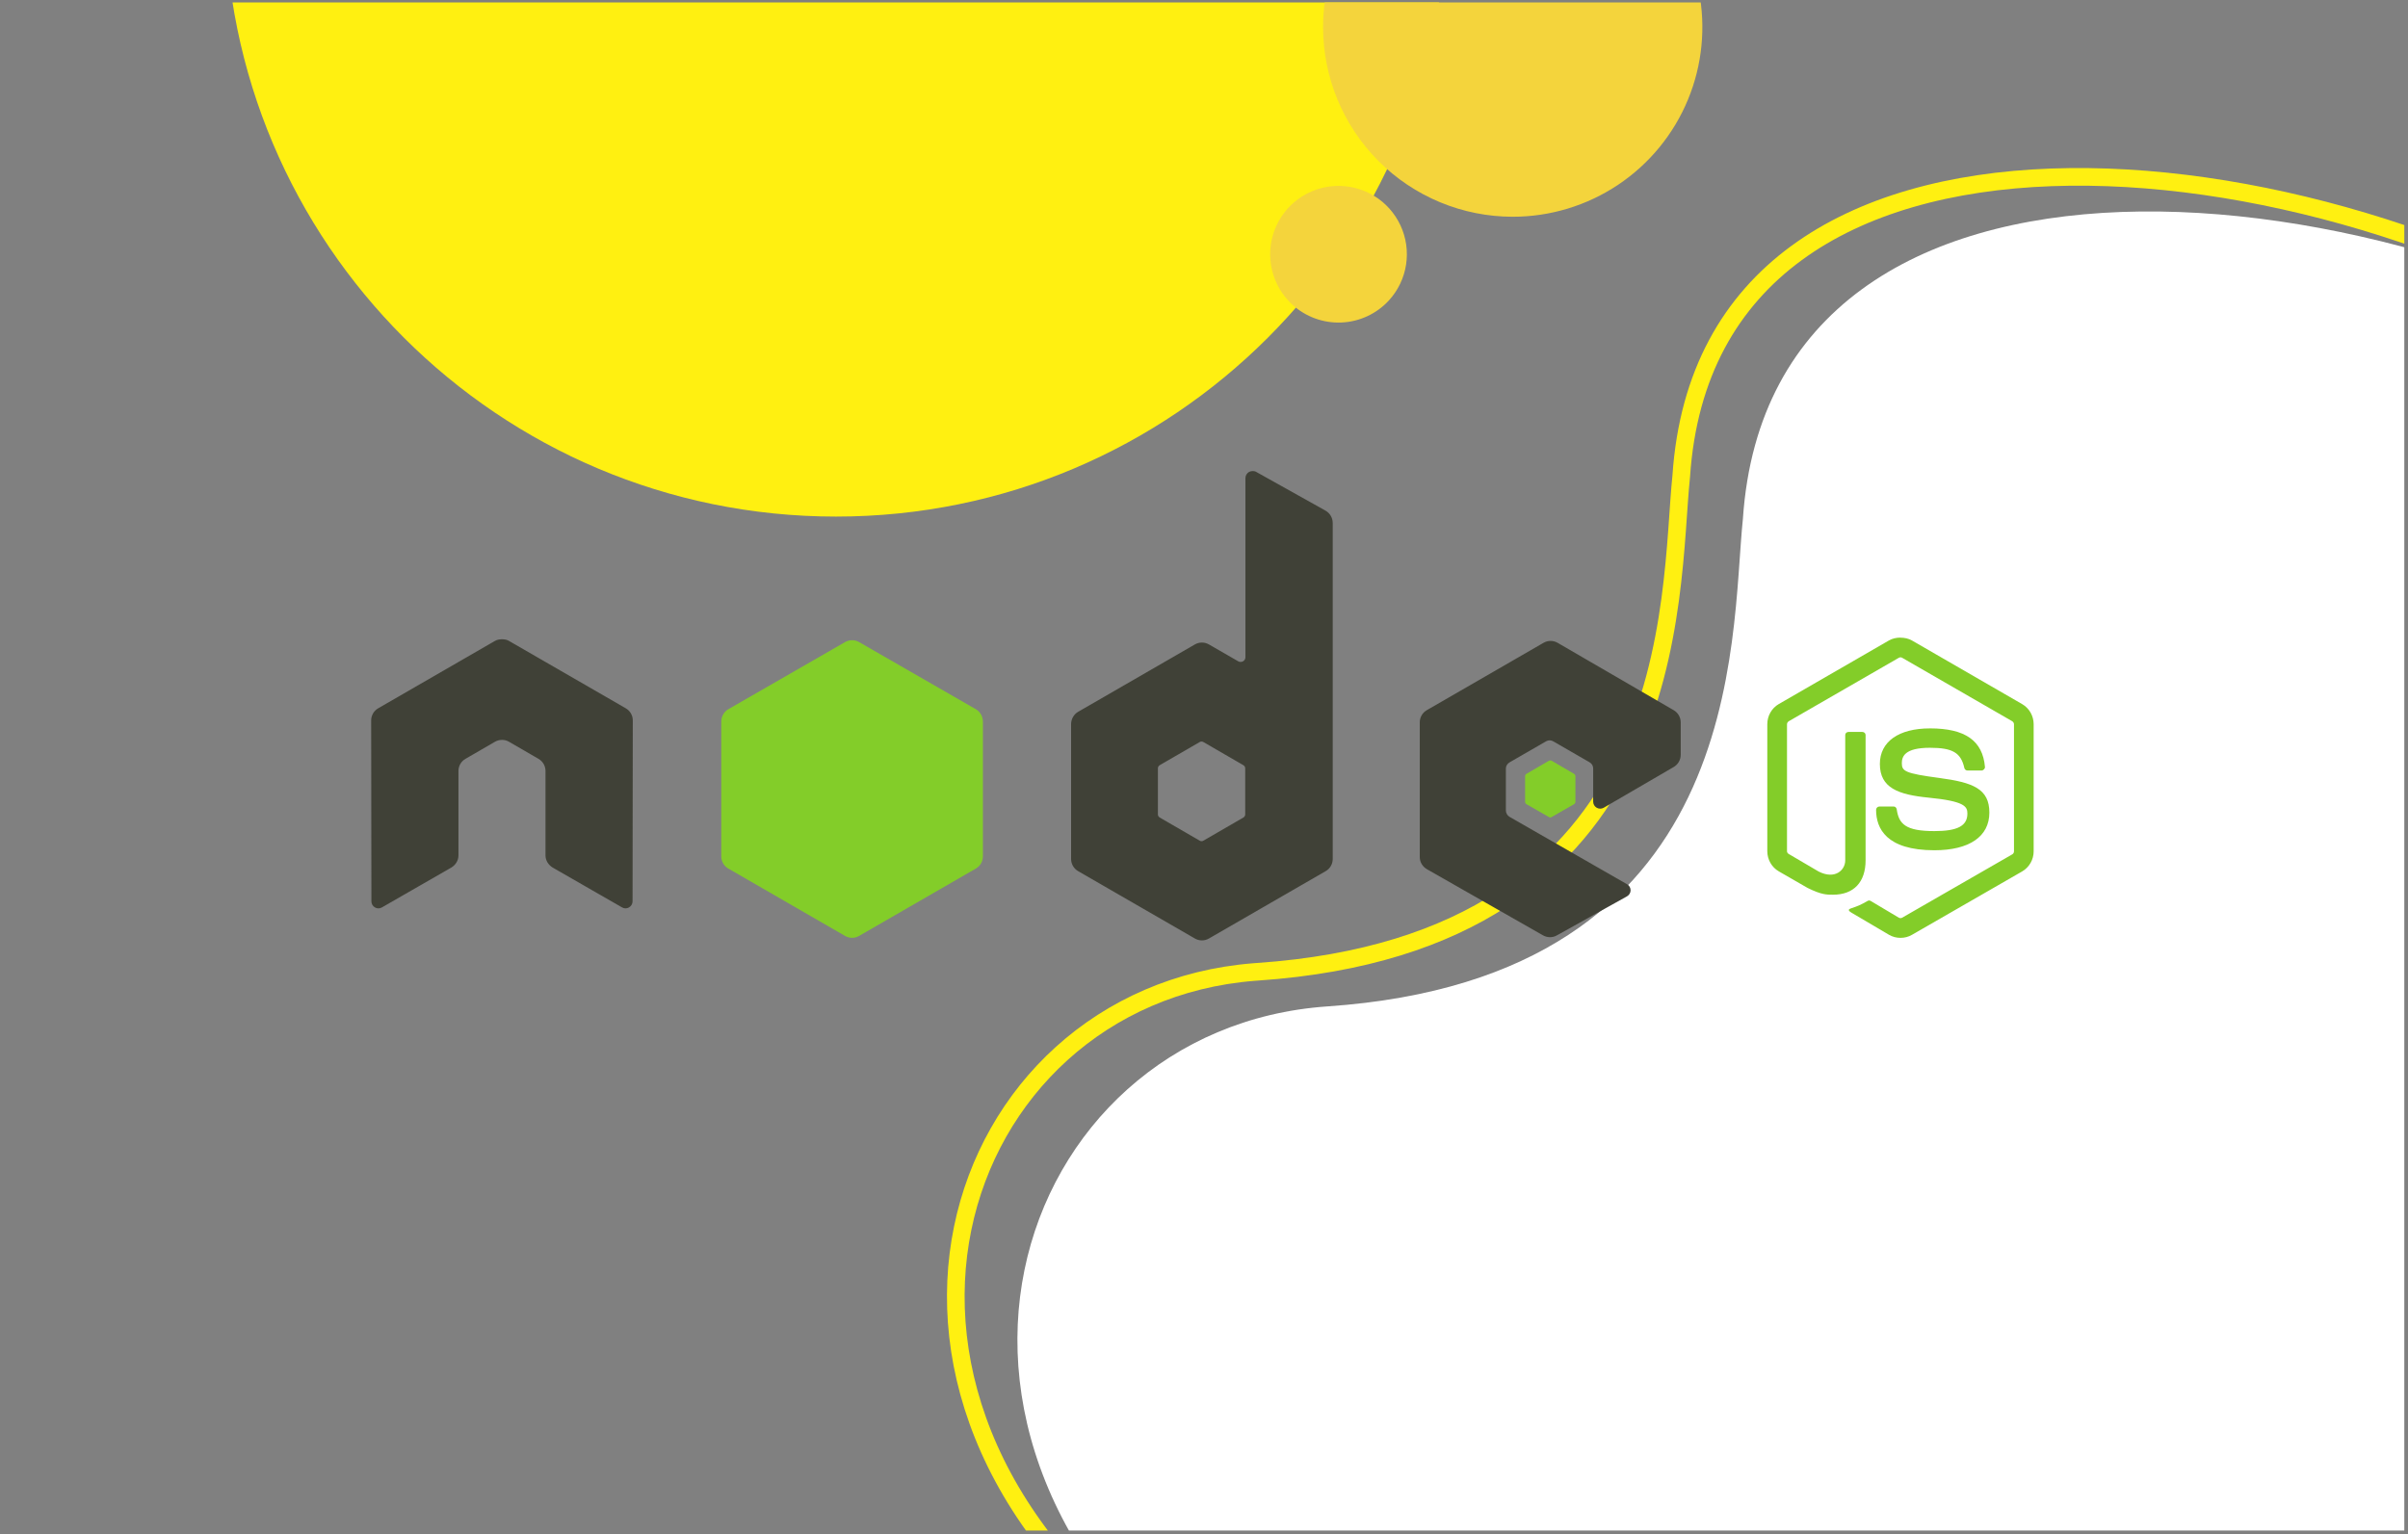 <?xml version="1.0" encoding="UTF-8" standalone="no"?>
<!DOCTYPE svg PUBLIC "-//W3C//DTD SVG 1.1//EN" "http://www.w3.org/Graphics/SVG/1.1/DTD/svg11.dtd">
<svg width="100%" height="100%" viewBox="0 0 546 348" version="1.1" xmlns="http://www.w3.org/2000/svg" xmlns:xlink="http://www.w3.org/1999/xlink" xml:space="preserve" xmlns:serif="http://www.serif.com/" style="fill-rule:evenodd;clip-rule:evenodd;">
    <rect x="0" y="0" width="546" height="348" fill="#808080" stroke="none"/>
    <g>
        <clipPath id="_clip1">
            <rect x="0.16" y="0.55" width="545" height="346.58"/>
        </clipPath>
        <g clip-path="url(#_clip1)">
            <g>
                <path d="M300.991,228.252C396.44,221.677 392.333,145.099 395.191,117.688C401.582,22.478 542.213,36.354 621.51,90.412C691.908,138.416 715.213,313.302 634.189,401.492C529.968,514.885 365.454,447.449 281.654,388.941C196,329.172 229.233,233.195 300.991,228.252Z" style="fill:white;fill-rule:nonzero;"/>
            </g>
            <g>
                <path d="M266.825,377.45C224.544,347.947 211.893,309.766 218.279,278.587C224.628,247.59 249.813,223.188 284.338,220.457L285.156,220.397C309.286,218.734 327.273,212.636 340.696,203.882C354.126,195.122 362.876,183.776 368.642,171.8C380.101,147.996 379.81,121.445 381.207,108.045L381.211,108.009L381.214,107.972C382.775,84.724 392.49,68.295 407.309,57.42C422.2,46.492 442.419,41.051 465.112,40.222C509.807,38.59 563.38,54.881 602.556,80.964L604.411,82.214C621.603,93.937 636.057,113.515 646.781,137.825C657.497,162.116 664.431,191.005 666.666,221.179C671.138,281.582 656.761,346.732 616.744,390.288L616.744,390.287C565.212,446.354 498.779,457.78 434.597,447.852C371.36,438.069 310.493,407.563 268.797,378.817L266.826,377.45L266.825,377.45Z" style="fill:none;fill-rule:nonzero;stroke:rgb(255,240,17);stroke-width:4px;"/>
            </g>
            <g>
                <path d="M328,-21.344C328,-97.843 266.008,-159.84 189.504,-159.84C113,-159.84 51,-97.843 51,-21.344C51,55.155 113.058,117.16 189.562,117.16C266.066,117.16 328,55.162 328,-21.344Z" style="fill:rgb(255,240,17);fill-rule:nonzero;"/>
            </g>
            <g>
                <path d="M300,6.105C300.011,-2.397 302.542,-10.706 307.274,-17.77C312.005,-24.834 318.724,-30.337 326.583,-33.583C334.441,-36.829 343.085,-37.673 351.423,-36.007C359.76,-34.342 367.417,-30.242 373.425,-24.227C379.433,-18.211 383.523,-10.549 385.178,-2.209C386.832,6.131 385.978,14.774 382.722,22.628C379.465,30.482 373.954,37.194 366.884,41.917C359.814,46.639 351.502,49.16 343,49.16C337.349,49.157 331.755,48.04 326.536,45.875C321.316,43.71 316.575,40.537 312.582,36.539C308.589,32.541 305.423,27.795 303.264,22.573C301.105,17.351 299.996,11.755 300,6.105Z" style="fill:rgb(244,212,60);fill-rule:nonzero;"/>
            </g>
            <g>
                <path d="M293.016,69.08C290.759,67.007 289.167,64.311 288.441,61.333C287.715,58.355 287.888,55.228 288.939,52.349C289.989,49.469 291.869,46.966 294.342,45.155C296.815,43.344 299.769,42.307 302.83,42.174C305.892,42.042 308.925,42.82 311.544,44.411C314.164,46.002 316.253,48.333 317.548,51.112C318.843,53.89 319.286,56.989 318.82,60.019C318.354,63.048 317,65.872 314.93,68.132C312.15,71.164 308.279,72.967 304.169,73.145C300.06,73.323 296.048,71.861 293.016,69.08Z" style="fill:rgb(244,212,60);fill-rule:nonzero;"/>
            </g>
            <g transform="matrix(1,0,0,1,272.66,160.338)">
                <g transform="matrix(1,0,0,1,-188.5,-53.5)">
                    <path d="M346.758,37.773C345.84,37.773 344.948,37.963 344.158,38.41L319.167,52.842C317.549,53.774 316.566,55.534 316.566,57.406L316.566,86.219C316.566,88.09 317.549,89.847 319.167,90.781L325.693,94.542C328.864,96.106 330.034,96.081 331.477,96.081C336.172,96.081 338.852,93.232 338.852,88.281L338.852,59.855C338.852,59.453 338.504,59.165 338.109,59.165L334.979,59.165C334.578,59.165 334.236,59.46 334.236,59.855L334.236,88.295C334.236,90.49 331.95,92.698 328.241,90.842L321.456,86.863C321.216,86.733 321.031,86.494 321.031,86.227L321.031,57.414C321.031,57.141 321.214,56.862 321.456,56.724L346.395,42.344C346.629,42.209 346.907,42.209 347.137,42.344L372.076,56.724C372.314,56.867 372.501,57.132 372.501,57.414L372.501,86.227C372.501,86.502 372.363,86.783 372.13,86.916L347.138,101.297C346.917,101.424 346.622,101.424 346.396,101.297L339.975,97.477C339.783,97.365 339.523,97.374 339.339,97.477C337.567,98.481 337.233,98.598 335.572,99.174C335.162,99.317 334.539,99.539 335.784,100.236L344.168,105.177C344.966,105.639 345.855,105.867 346.768,105.867C347.694,105.867 348.57,105.646 349.368,105.177L374.36,90.797C375.977,89.856 376.96,88.105 376.96,86.234L376.96,57.421C376.96,55.549 375.977,53.793 374.36,52.858L349.368,38.425C348.585,37.978 347.687,37.789 346.768,37.789L346.758,37.773ZM353.444,58.362C346.328,58.362 342.089,61.391 342.089,66.427C342.089,71.884 346.296,73.392 353.126,74.067C361.298,74.867 361.935,76.067 361.935,77.676C361.935,80.466 359.711,81.655 354.453,81.655C347.848,81.655 346.396,80.006 345.91,76.714C345.853,76.362 345.581,76.078 345.221,76.078L341.976,76.078C341.78,76.082 341.594,76.162 341.456,76.3C341.317,76.438 341.238,76.625 341.233,76.82C341.233,81.026 343.521,86 354.446,86C362.354,86 366.915,82.902 366.915,77.457C366.915,72.073 363.23,70.618 355.56,69.603C347.817,68.57 347.07,68.076 347.07,66.26C347.07,64.761 347.697,62.757 353.438,62.757C358.565,62.757 360.461,63.863 361.238,67.32C361.306,67.645 361.592,67.91 361.927,67.91L365.172,67.91C365.371,67.91 365.565,67.788 365.703,67.645C365.839,67.492 365.935,67.32 365.916,67.114C365.414,61.159 361.444,58.358 353.446,58.358L353.444,58.362Z" style="fill:rgb(131,205,41);fill-rule:nonzero;"/>
                    <path d="M199.827,0.001C199.548,0.001 199.273,0.075 199.031,0.213C198.79,0.354 198.59,0.556 198.45,0.798C198.311,1.04 198.237,1.314 198.235,1.593L198.235,42.185C198.235,42.583 198.05,42.94 197.704,43.14C197.535,43.239 197.343,43.291 197.147,43.291C196.951,43.291 196.759,43.239 196.59,43.14L189.957,39.32C189.473,39.04 188.924,38.893 188.365,38.893C187.807,38.893 187.257,39.04 186.774,39.32L160.297,54.601C159.307,55.172 158.704,56.271 158.704,57.413L158.704,87.976C158.703,88.535 158.85,89.085 159.13,89.569C159.409,90.054 159.812,90.456 160.296,90.735L186.774,106.017C187.257,106.297 187.806,106.445 188.365,106.445C188.925,106.445 189.474,106.297 189.957,106.017L216.435,90.735C216.919,90.456 217.322,90.054 217.601,89.569C217.881,89.085 218.028,88.535 218.027,87.976L218.027,11.781C218.027,10.621 217.394,9.533 216.382,8.969L200.623,0.16C200.376,0.022 200.101,-0.002 199.827,0.001ZM29.501,38.152C28.996,38.172 28.522,38.26 28.068,38.523L1.591,53.804C1.106,54.083 0.704,54.485 0.424,54.97C0.145,55.454 -0.002,56.004 0,56.563L0.054,97.581C0.054,98.151 0.349,98.681 0.85,98.96C1.342,99.255 1.952,99.255 2.442,98.96L18.148,89.939C19.143,89.349 19.792,88.32 19.792,87.181L19.792,68.025C19.792,66.882 20.393,65.835 21.385,65.267L28.071,61.394C28.554,61.113 29.104,60.966 29.663,60.969C30.222,60.966 30.772,61.112 31.255,61.394L37.938,65.265C38.928,65.833 39.529,66.881 39.529,68.023L39.529,87.178C39.529,88.318 40.193,89.353 41.174,89.936L56.88,98.957C57.374,99.252 57.982,99.252 58.471,98.957C58.958,98.677 59.268,98.148 59.268,97.578L59.321,56.562C59.324,56.002 59.178,55.452 58.898,54.967C58.619,54.482 58.215,54.081 57.729,53.803L31.253,38.523C30.805,38.26 30.328,38.172 29.82,38.151L29.503,38.151L29.501,38.152ZM267.426,38.523C266.867,38.522 266.318,38.668 265.834,38.948L239.357,54.23C238.368,54.802 237.764,55.847 237.764,56.988L237.764,87.551C237.764,88.7 238.411,89.741 239.408,90.309L265.673,105.28C266.643,105.833 267.827,105.875 268.804,105.331L284.722,96.47C285.227,96.19 285.569,95.666 285.57,95.091C285.572,94.516 285.273,93.998 284.774,93.712L258.136,78.43C257.638,78.145 257.288,77.569 257.288,76.997L257.288,67.44C257.288,66.87 257.642,66.346 258.136,66.061L266.414,61.285C266.906,61.001 267.511,61.001 268.007,61.285L276.288,66.061C276.53,66.201 276.731,66.402 276.871,66.644C277.011,66.886 277.084,67.161 277.083,67.44L277.083,74.975C277.083,75.255 277.156,75.53 277.296,75.772C277.435,76.014 277.637,76.215 277.879,76.354C278.375,76.64 278.976,76.642 279.472,76.354L295.336,67.123C296.321,66.551 296.929,65.503 296.929,64.365L296.929,56.99C296.929,56.431 296.782,55.882 296.503,55.398C296.223,54.913 295.821,54.511 295.337,54.231L269.019,38.95C268.535,38.67 267.986,38.523 267.427,38.525L267.426,38.523ZM188.259,61.341C188.407,61.34 188.553,61.376 188.684,61.446L197.757,66.699C198.003,66.842 198.182,67.105 198.182,67.389L198.182,77.895C198.182,78.18 198.005,78.443 197.757,78.584L188.684,83.837C188.437,83.977 188.135,83.977 187.887,83.837L178.814,78.584C178.567,78.442 178.389,78.179 178.389,77.895L178.389,67.387C178.389,67.103 178.568,66.842 178.814,66.698L187.887,61.445C188.011,61.374 188.12,61.341 188.259,61.341Z" style="fill:rgb(64,65,55);fill-rule:nonzero;"/>
                    <path d="M109.045,38.362C108.485,38.361 107.936,38.508 107.452,38.787L80.974,54.016C79.985,54.586 79.383,55.686 79.383,56.828L79.383,87.391C79.381,87.95 79.528,88.499 79.807,88.984C80.087,89.468 80.489,89.87 80.974,90.149L107.452,105.43C107.935,105.711 108.484,105.859 109.043,105.859C109.603,105.859 110.152,105.711 110.635,105.43L137.113,90.149C137.597,89.87 138,89.468 138.279,88.983C138.559,88.499 138.706,87.949 138.705,87.39L138.705,56.827C138.705,55.684 138.103,54.585 137.112,54.015L110.635,38.786C110.151,38.506 109.601,38.359 109.042,38.361L109.045,38.362ZM267.379,65.636C267.274,65.636 267.156,65.636 267.061,65.688L261.967,68.66C261.872,68.712 261.793,68.789 261.737,68.882C261.681,68.975 261.65,69.081 261.648,69.19L261.648,75.027C261.648,75.247 261.776,75.447 261.967,75.558L267.061,78.476C267.148,78.53 267.249,78.559 267.352,78.559C267.455,78.559 267.556,78.53 267.643,78.476L272.737,75.558C272.926,75.449 273.055,75.247 273.055,75.027L273.055,69.19C273.055,68.97 272.926,68.769 272.737,68.659L267.643,65.687C267.549,65.631 267.484,65.635 267.378,65.635L267.379,65.636Z" style="fill:rgb(131,205,41);fill-rule:nonzero;"/>
                </g>
            </g>
        </g>
    </g>
</svg>

